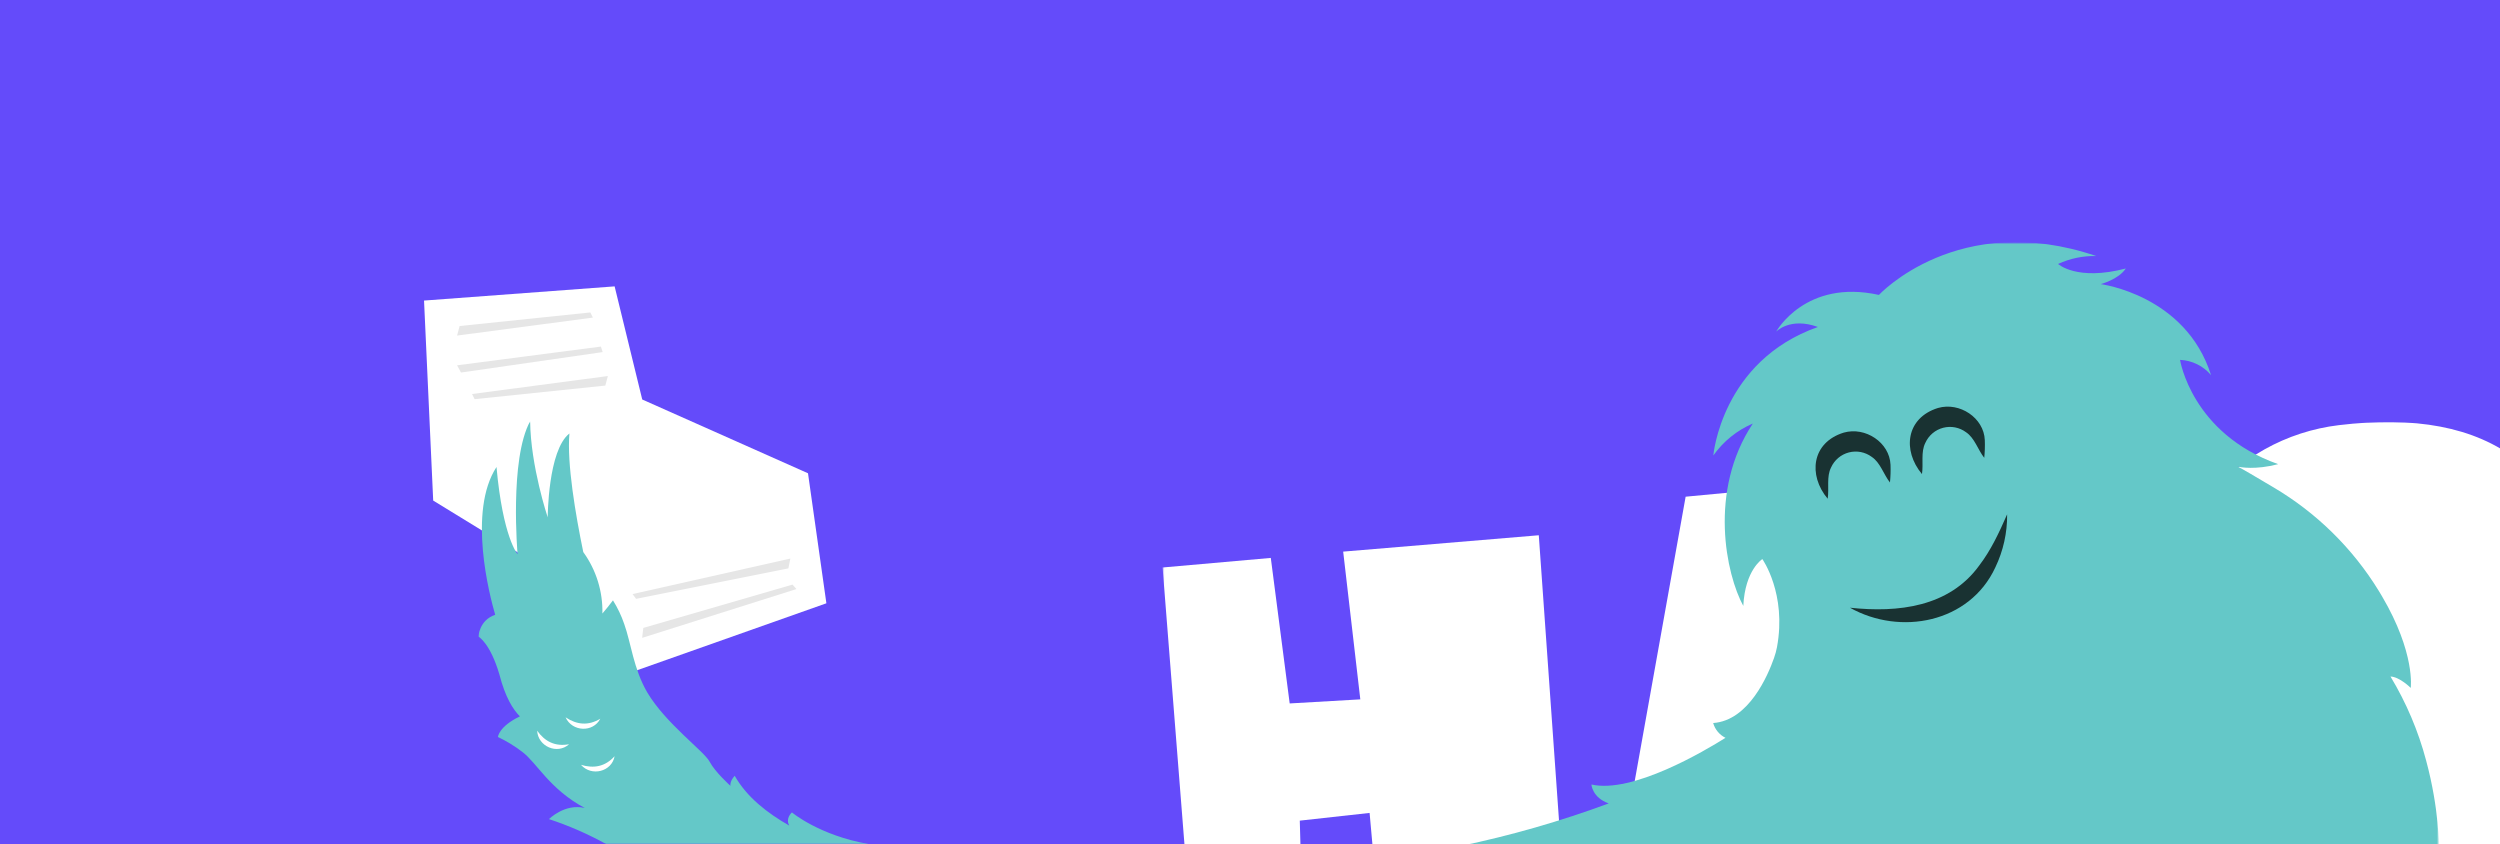 <svg width="1244" height="420" viewBox="0 0 1244 420" fill="none" xmlns="http://www.w3.org/2000/svg">
<rect width="1244" height="420" fill="#F5F5F5"/>
<path d="M1246 0H-4C-6.761 0 -9 2.239 -9 5V415C-9 417.761 -6.761 420 -4 420H1246C1248.76 420 1251 417.761 1251 415V5C1251 2.239 1248.76 0 1246 0Z" fill="#644BFA"/>
<mask id="mask0_0_1" style="mask-type:luminance" maskUnits="userSpaceOnUse" x="578" y="210" width="718" height="300">
<path d="M1295.17 210H578.5V510H1295.17V210Z" fill="white"/>
</mask>
<g mask="url(#mask0_0_1)">
<path d="M1055.29 432.176L1039.06 228.19L975.229 235.855L1000.47 466.302L1098.23 456.242L1095.39 429.037C1095.39 429.037 1055.41 433.167 1055.29 432.172" fill="white"/>
<path d="M1293.99 319.91C1283.65 231.46 1238.46 202.61 1163.85 211.552C1111.82 217.789 1066.19 264.575 1074.95 339.444C1083.71 414.313 1138.98 455.726 1210.32 447.176C1281.66 438.626 1300.42 374.903 1293.99 319.911" fill="white"/>
<path d="M668.365 274.484L676.888 348.001L641.748 350.031L632.348 277.618L578.5 282.384L596.485 509.999L649.515 506.661L646.772 408.351L681.512 404.509L690.354 503.109L782.041 496.826L765.7 266.343L668.365 274.484Z" fill="white"/>
<path d="M838.773 247.157L795.643 487.99L823.761 484.62L845.657 388.829L886.965 477.372L972.887 466.745L865.345 244.642L838.773 247.157Z" fill="white"/>
</g>
<mask id="mask1_0_1" style="mask-type:luminance" maskUnits="userSpaceOnUse" x="726" y="121" width="488" height="300">
<path d="M1213.5 121H726V421H1213.5V121Z" fill="white"/>
</mask>
<g mask="url(#mask1_0_1)">
<path d="M1207.24 378.426C1203.34 363.722 1197.36 349.648 1189.5 336.626C1194.13 336.826 1199.58 342.308 1199.58 342.308C1199.58 342.308 1202 325.061 1185.26 296.655C1184.74 295.768 1184.21 294.894 1183.69 294.035C1170.72 272.882 1152.77 255.217 1131.41 242.578C1122.65 237.359 1114.19 232.37 1113.47 232.202C1114.81 232.502 1122.37 233.913 1133.62 230.96C1090.51 215.734 1084.79 179.073 1084.79 179.073C1087.75 179.202 1090.64 179.942 1093.29 181.247C1095.95 182.551 1098.3 184.392 1100.21 186.652C1087.61 146.763 1045.33 141.379 1045.33 141.379C1045.33 141.379 1054.22 139.048 1057.8 133.597C1033.42 139.997 1024.1 131.343 1024.1 131.343C1030.05 128.604 1036.54 127.256 1043.09 127.401C974.434 104.133 934.949 146.752 934.949 146.752C898.355 138.666 883.811 165.032 883.811 165.032C883.811 165.032 890.697 157.669 904.593 162.701C856.561 179.644 852.549 226.664 852.549 226.664C857.504 219.642 864.311 214.134 872.211 210.752C849.885 244.361 858.971 286.036 867.467 301.495C868.337 283.573 876.945 278.195 876.945 278.195C876.945 278.195 889.159 295.395 884.223 322.046C883.875 323.867 883.386 325.658 882.762 327.404C879.751 336.009 870.201 358.55 852.478 359.78C852.927 361.367 853.704 362.843 854.759 364.111C855.814 365.379 857.124 366.411 858.603 367.14C848.277 373.64 812.203 395.027 791.879 390.366C791.879 390.366 792.295 396.912 800.502 399.774C776.433 408.674 751.735 415.769 726.611 421H1213.5C1213.5 421 1213.9 403.18 1207.24 378.426" fill="#64C8C8"/>
<path d="M909.464 248.187C899.592 236.387 901.495 220.204 917.433 215.276C928.203 212.183 940.27 220.195 940.721 231.259C940.834 234.204 940.741 237.152 940.442 240.084C937.231 235.993 935.681 230.225 931.388 227.35C929.776 226.151 927.915 225.329 925.942 224.945C923.969 224.562 921.936 224.626 919.991 225.133C918.047 225.64 916.241 226.577 914.707 227.876C913.173 229.174 911.951 230.8 911.129 232.634C908.782 237.246 910.251 243.034 909.456 248.178" fill="#193232"/>
<path d="M956.385 235.919C946.514 224.119 948.417 207.936 964.356 203.008C975.125 199.914 987.193 207.924 987.638 218.991C987.751 221.936 987.658 224.884 987.36 227.816C984.149 223.725 982.598 217.957 978.305 215.082C976.693 213.883 974.832 213.062 972.859 212.678C970.887 212.295 968.853 212.359 966.909 212.866C964.965 213.374 963.159 214.311 961.625 215.609C960.092 216.907 958.869 218.533 958.047 220.367C955.7 224.979 957.169 230.767 956.374 235.911" fill="#193232"/>
<path d="M920.508 302.396C944.549 304.99 969.977 302.026 984.922 281.32C990.703 273.734 994.69 265.187 998.753 255.92C998.844 265.071 996.828 274.121 992.861 282.368C980.055 309.968 945.588 316.481 920.508 302.389" fill="#193232"/>
</g>
<path d="M305.835 142.5L211 149.558L215.56 249.083L292.43 296.21L304.74 337.856L411.211 300.195L402.061 235.5L319.578 198.788L305.835 142.5Z" fill="white"/>
<path d="M293.756 155.47L228.707 162.229L227.443 166.982L295.021 158.032L293.756 155.47Z" fill="#E6E6E6"/>
<path d="M316.523 297.986L392.298 282.819L393.275 277.934L314.76 295.608L316.523 297.986Z" fill="#E6E6E6"/>
<path d="M394.35 290.896L320.104 312.446L319.535 317.397L396.303 293.115L394.35 290.896Z" fill="#E6E6E6"/>
<path d="M236.161 198.623L301.209 191.864L302.474 187.115L234.896 196.065L236.161 198.623Z" fill="#E6E6E6"/>
<path d="M227.441 181.773L229.381 185.373L299.898 175.197L298.998 172.457L227.441 181.773Z" fill="#E6E6E6"/>
<mask id="mask2_0_1" style="mask-type:luminance" maskUnits="userSpaceOnUse" x="238" y="209" width="195" height="211">
<path d="M432.25 209.616H238.049V420H432.25V209.616Z" fill="white"/>
</mask>
<g mask="url(#mask2_0_1)">
<path d="M238.049 316.759C238.049 316.759 243.896 319.873 248.52 335.679C251.411 346.935 255.294 353.089 258.7 356.465C248.055 361.6 247.777 366.747 247.777 366.747C252.094 368.772 256.174 371.266 259.944 374.185C267.044 379.485 273.494 392.729 290.97 402.046C280.992 399.696 273.175 407.59 273.175 407.59C283.016 410.831 292.533 414.985 301.601 419.999H432.249C407.636 415.699 394.066 404.26 394.066 404.26C394.066 404.26 390.666 407.155 392.748 410.818C381.893 404.628 371.625 396.697 365.593 386.031C362.982 388.881 363.474 391.031 363.474 391.031C363.474 391.031 355.847 384.239 353.09 378.993C350.344 373.772 331.29 360.093 322.073 344.542C315.235 332.854 313.973 319.8 310.613 310.508C309.205 306.383 307.326 302.435 305.013 298.741C303.197 301.156 301.441 303.317 299.754 305.286C300.003 294.326 296.66 283.585 290.235 274.702C286.398 256.116 282.042 230.593 283.349 215.694C272.626 224.022 272.543 257.443 272.543 257.443C272.543 257.443 264.043 232.083 263.798 209.616C253.426 228.446 257.544 275.75 257.544 275.75C257.544 275.75 250.239 267.541 247.059 232.382C232.673 254.469 243.596 296.245 246.413 305.923C238.422 308.59 238.049 316.759 238.049 316.759Z" fill="#64C8C8"/>
<path d="M283.179 370.33C276.247 371.603 271.157 369.011 267.285 363.598C267.721 371.498 277.328 375.604 283.179 370.33Z" fill="white"/>
<path d="M305.828 376.288C301.128 381.488 295.495 382.517 289.092 380.574C294.305 386.563 304.448 384.004 305.828 376.288Z" fill="white"/>
<path d="M298.703 357.638C292.68 361.265 286.993 360.633 281.432 356.938C284.668 364.168 295.122 364.63 298.703 357.638Z" fill="white"/>
</g>
</svg>
